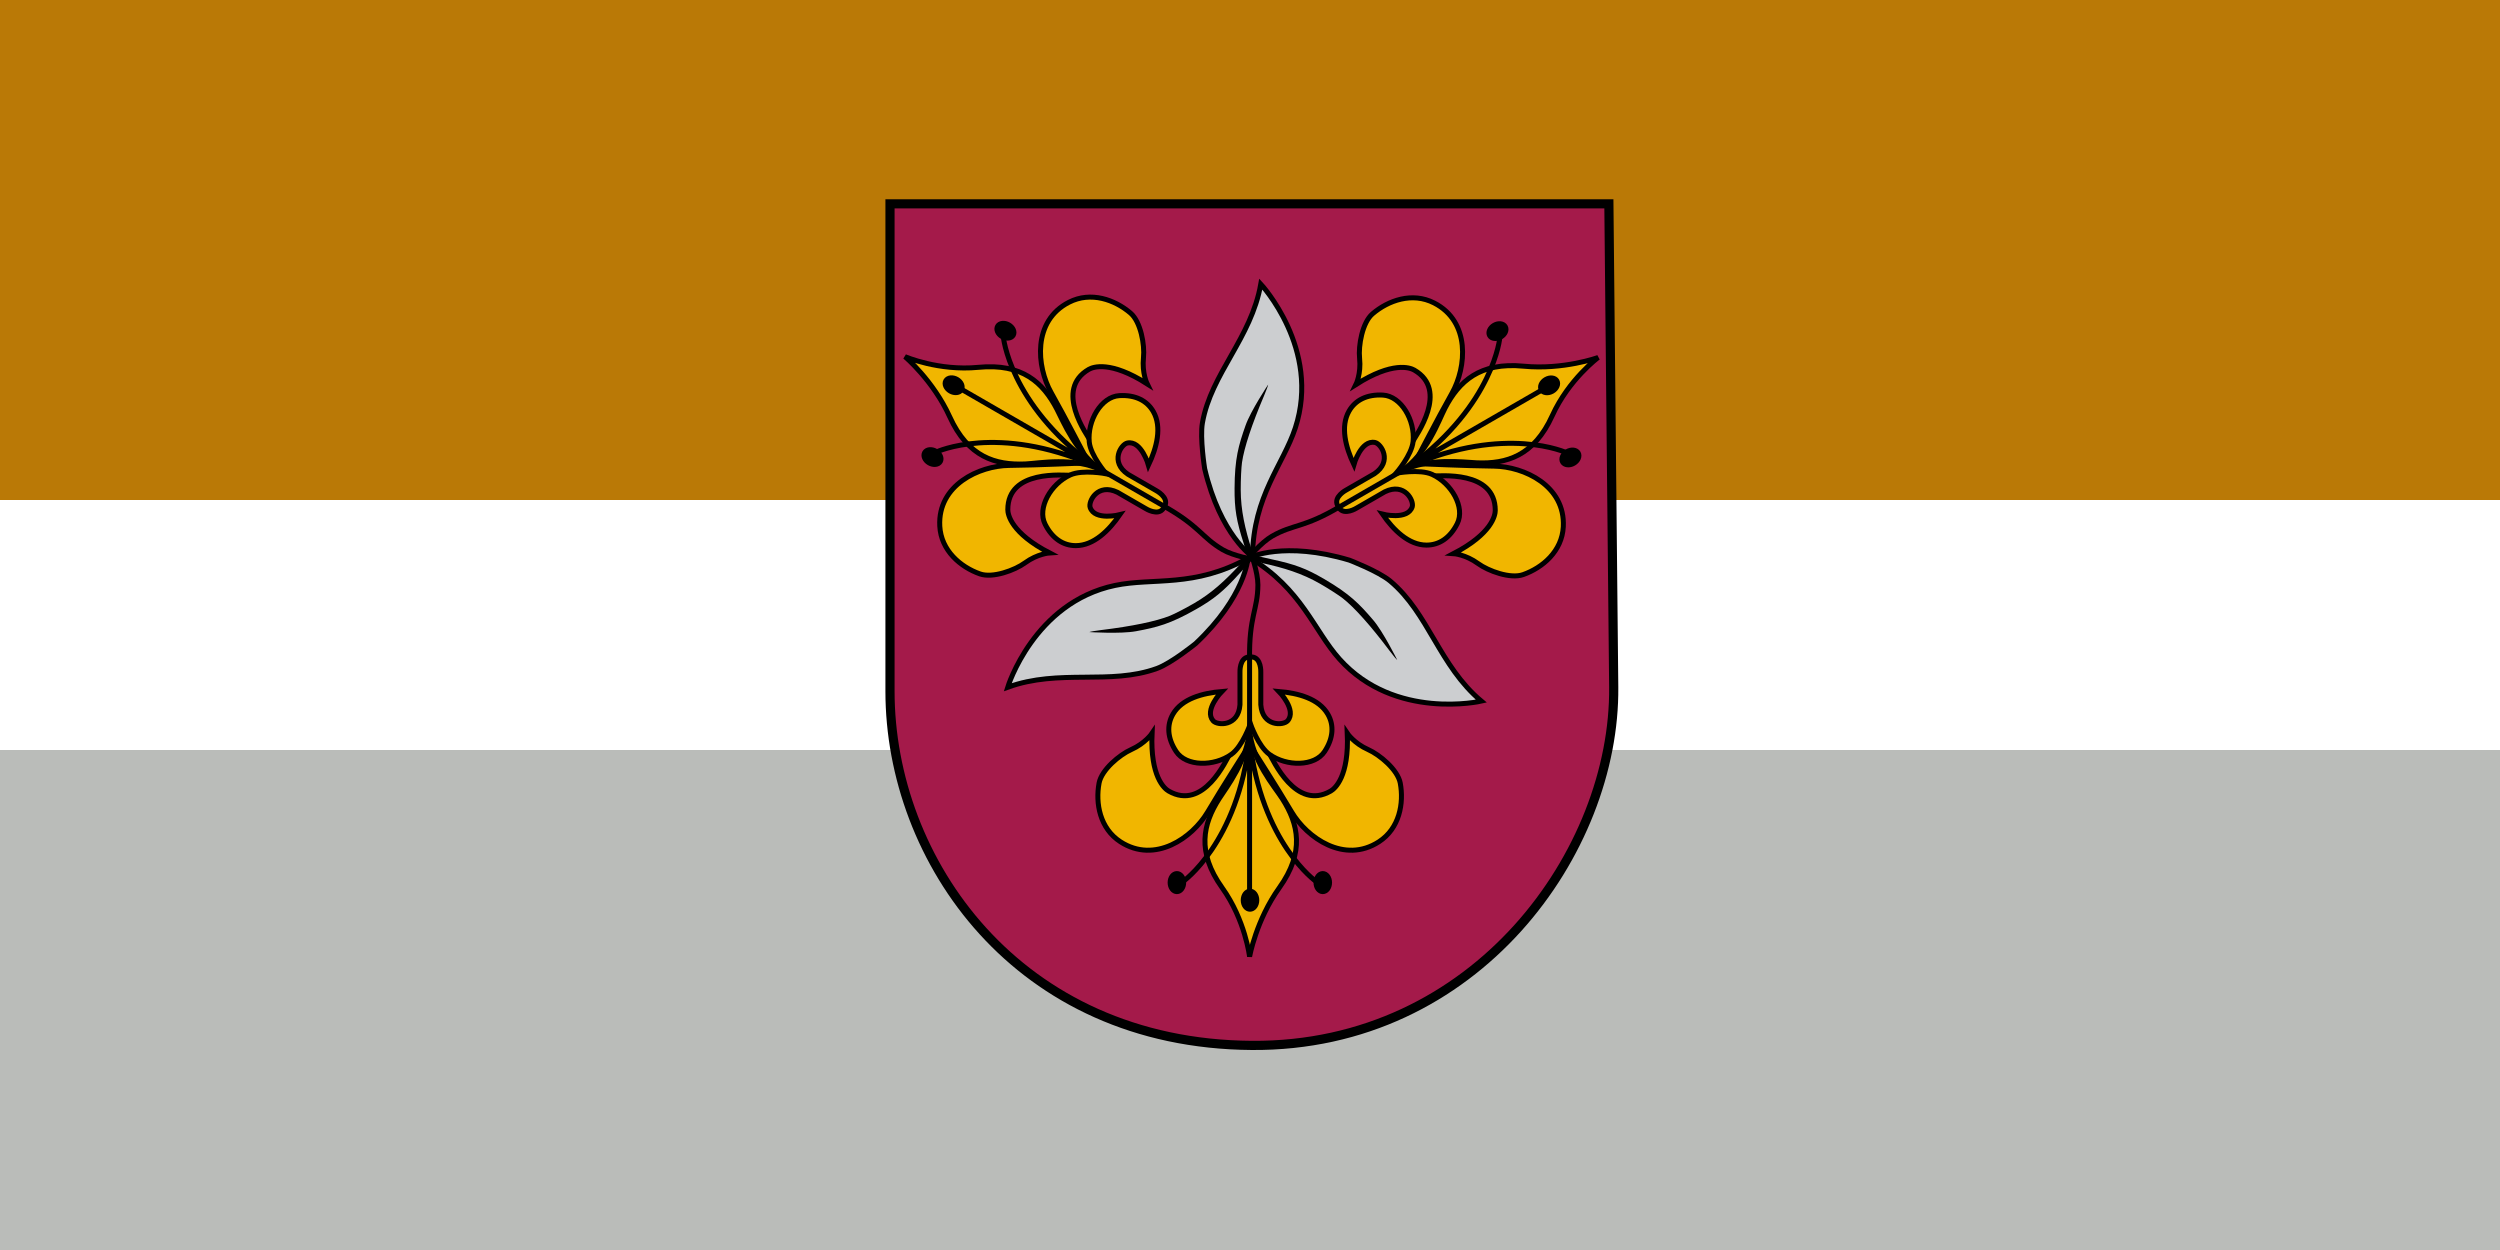 <?xml version="1.0" encoding="UTF-8" standalone="no"?>
<!-- Created with Inkscape (http://www.inkscape.org/) -->

<svg
   xmlns:dc="http://purl.org/dc/elements/1.1/"
   xmlns:cc="http://creativecommons.org/ns#"
   xmlns:rdf="http://www.w3.org/1999/02/22-rdf-syntax-ns#"
   xmlns:svg="http://www.w3.org/2000/svg"
   xmlns="http://www.w3.org/2000/svg"
   xmlns:sodipodi="http://sodipodi.sourceforge.net/DTD/sodipodi-0.dtd"
   xmlns:inkscape="http://www.inkscape.org/namespaces/inkscape"
   version="1.1"
   id="svg2699"
   width="1200"
   height="600"
   viewBox="0 0 1200 600"
   sodipodi:docname="Flag of Vecumnieku novads.svg"
   inkscape:version="0.92.1 r15371">
  <rect x="0" y="0" width="1200" height="600" fill="#333333" stroke="none"/>
  <defs
     id="defs2703" />
  <sodipodi:namedview
     pagecolor="#ffffff"
     bordercolor="#666666"
     borderopacity="1"
     objecttolerance="10"
     gridtolerance="10"
     guidetolerance="10"
     inkscape:pageopacity="0"
     inkscape:pageshadow="2"
     inkscape:window-width="1920"
     inkscape:window-height="986"
     id="namedview2701"
     showgrid="false"
     inkscape:zoom="1.1125147"
     inkscape:cx="174.72559"
     inkscape:cy="311.68524"
     inkscape:window-x="-4"
     inkscape:window-y="-4"
     inkscape:window-maximized="1"
     inkscape:current-layer="svg2699" />
  <rect
     style="fill:#ba7906;fill-opacity:1;stroke:none;stroke-width:2.783;stroke-miterlimit:4;stroke-dasharray:none;stroke-opacity:1"
     id="rect2709"
     width="1200"
     height="240"
     x="0"
     y="0" />
  <rect
     style="fill:#babcb9;fill-opacity:1;stroke:none;stroke-width:2.783;stroke-miterlimit:4;stroke-dasharray:none;stroke-opacity:1"
     id="rect2709-0"
     width="1200"
     height="240"
     x="3.0517578e-005"
     y="360" />
  <rect
     style="fill:#ffffff;fill-opacity:1;stroke:none;stroke-width:1.968;stroke-miterlimit:4;stroke-dasharray:none;stroke-opacity:1"
     id="rect2709-0-0"
     width="1200"
     height="120"
     x="0"
     y="240" />
  <g
     id="g3417"
     transform="translate(56.827,-284.927)">
    <path
       inkscape:export-ydpi="96"
       inkscape:export-xdpi="96"
       sodipodi:nodetypes="sccsss"
       inkscape:connector-curvature="0"
       id="path2066"
       d="m 717.756,614.741 -2.317,-231.977 H 370.373 v 233.977 c 0,81.01 61.058,169.224 173.691,169.983 107.868,0.726 174.476,-93.44 173.692,-171.983 z"
       style="fill:#a41a4a;fill-opacity:1;fill-rule:evenodd;stroke:#000000;stroke-width:4.4;stroke-linecap:butt;stroke-linejoin:miter;stroke-miterlimit:4;stroke-dasharray:none;stroke-opacity:1" />
    <path
       inkscape:export-ydpi="96"
       inkscape:export-xdpi="96"
       sodipodi:nodetypes="sscsssscsssscsscs"
       inkscape:connector-curvature="0"
       id="path1839-5"
       d="m 533.836,646.1 c -2.113,3.678 -12.924,28.236 -29.717,18.535 -2.017,-1.165 -8.885,-6.893 -7.965,-27.726 0,0 -3.201,4.797 -10.024,7.824 -5.563,2.467 -14.217,9.705 -15.404,16.073 -1.81,9.715 0.364,21.779 10.263,28.185 16.584,10.732 34.494,-1.926 41.819,-14.246 7.972,-13.408 16.686,-26.822 20.201,-32.474 3.515,5.653 12.229,19.067 20.201,32.474 7.325,12.32 25.235,24.978 41.819,14.246 9.899,-6.406 12.073,-18.47 10.263,-28.185 -1.187,-6.367 -9.841,-13.605 -15.404,-16.073 -6.823,-3.027 -10.024,-7.824 -10.024,-7.824 0.919,20.833 -5.949,26.561 -7.965,27.726 -16.793,9.701 -27.604,-14.857 -29.717,-18.535 -3.364,-5.856 -9.172,-14.093 -9.172,-14.093 0,0 -5.807,8.237 -9.172,14.093 z"
       style="fill:#f1b600;fill-opacity:1;fill-rule:evenodd;stroke:#000000;stroke-width:2.4;stroke-linecap:butt;stroke-linejoin:miter;stroke-miterlimit:4;stroke-dasharray:none;stroke-opacity:1" />
    <path
       inkscape:export-ydpi="96"
       inkscape:export-xdpi="96"
       sodipodi:nodetypes="ssacsccccccscasscs"
       inkscape:connector-curvature="0"
       id="path1822-4"
       d="m 534.225,647.019 c -8.311,5.932 -21.704,5.922 -26.5,-1.379 -4.262,-6.486 -4.54,-12.735 -1.532,-17.922 4.321,-7.45 14.246,-10.11 23.437,-10.876 0,0 -8.693,8.929 -4.136,14.093 2.022,2.291 12.096,2.85 12.862,-7.719 v -15.657 c 0,0 -0.295,-6.986 4.3,-7.293 h 1.4 c 4.595,0.306 4.3,7.293 4.3,7.293 v 15.657 c 0.766,10.57 10.84,10.01 12.862,7.719 4.557,-5.164 -4.136,-14.093 -4.136,-14.093 9.191,0.766 19.116,3.426 23.437,10.876 3.008,5.187 2.73,11.436 -1.532,17.922 -4.797,7.301 -18.189,7.311 -26.5,1.379 -5.346,-3.816 -9.13,-14.688 -9.13,-14.688 0,0 -3.784,10.872 -9.13,14.688 z"
       style="fill:#f1b600;fill-opacity:1;fill-rule:evenodd;stroke:#000000;stroke-width:2.4;stroke-linecap:butt;stroke-linejoin:miter;stroke-miterlimit:4;stroke-dasharray:none;stroke-opacity:1" />
    <path
       inkscape:export-ydpi="96"
       inkscape:export-xdpi="96"
       sodipodi:nodetypes="sscsscs"
       inkscape:connector-curvature="0"
       id="path1856"
       d="m 528.366,668.312 c -7.744,12.16 -10.885,25.49 1.436,42.736 11.162,15.623 13.166,33.086 13.166,33.086 0,0 3.113,-17.463 14.275,-33.086 12.321,-17.246 9.18,-30.576 1.436,-42.736 -3.59,-5.637 -14.754,-18.381 -15.711,-33.392 -0.957,15.011 -11.012,27.755 -14.602,33.392 z"
       style="fill:#f1b600;fill-opacity:1;fill-rule:evenodd;stroke:#000000;stroke-width:2.4;stroke-linecap:butt;stroke-linejoin:miter;stroke-miterlimit:4;stroke-dasharray:none;stroke-opacity:1" />
    <path
       inkscape:export-ydpi="96"
       inkscape:export-xdpi="96"
       sodipodi:nodetypes="cccccccc"
       inkscape:connector-curvature="0"
       d="m 542.968,639.917 c -5.632,49.825 -32.053,68.224 -32.053,68.224 m 32.053,-68.224 c 5.632,49.825 32.053,68.224 32.053,68.224 m -32.053,4.9 -2.7e-4,-111.823 c -0.292,-20.526 3.931,-23.618 3.997,-35.538 0.033,-5.987 -3.37,-15.318 -3.37,-15.318"
       style="fill:none;fill-rule:evenodd;stroke:#000000;stroke-width:2.4;stroke-linecap:butt;stroke-linejoin:miter;stroke-miterlimit:4;stroke-dasharray:none;stroke-opacity:1"
       id="path1877-3" />
    <ellipse
       inkscape:export-ydpi="96"
       inkscape:export-xdpi="96"
       ry="4.333"
       rx="3.249"
       cy="708.574"
       cx="508.083"
       id="path1896"
       style="fill:#000000;fill-opacity:1;stroke:#000000;stroke-width:2.4;stroke-miterlimit:4;stroke-dasharray:none;stroke-opacity:1" />
    <ellipse
       inkscape:export-ydpi="96"
       inkscape:export-xdpi="96"
       ry="4.333"
       rx="3.249"
       cy="717.023"
       cx="543.177"
       id="path1896-0"
       style="fill:#000000;fill-opacity:1;stroke:#000000;stroke-width:2.4;stroke-miterlimit:4;stroke-dasharray:none;stroke-opacity:1" />
    <ellipse
       inkscape:export-ydpi="96"
       inkscape:export-xdpi="96"
       ry="4.333"
       rx="3.249"
       cy="708.574"
       cx="578.107"
       id="path1896-1"
       style="fill:#000000;fill-opacity:1;stroke:#000000;stroke-width:2.4;stroke-miterlimit:4;stroke-dasharray:none;stroke-opacity:1" />
    <path
       inkscape:export-ydpi="96"
       inkscape:export-xdpi="96"
       sodipodi:nodetypes="sscsssscsssscsscs"
       inkscape:connector-curvature="0"
       id="path1839-5-0"
       d="m 629.987,513.443 c 4.242,-0.009 30.915,-2.926 30.91,16.468 -5.9e-4,2.329 -1.527,11.141 -20.029,20.761 0,0 5.755,0.374 11.788,4.769 4.918,3.584 15.514,7.46 21.621,5.304 9.319,-3.29 18.679,-11.205 19.278,-22.981 1.003,-19.728 -18.915,-28.909 -33.247,-29.093 -15.597,-0.2 -31.571,-1.039 -38.224,-1.257 3.138,-5.87 10.398,-20.124 18.023,-33.732 7.007,-12.503 9.014,-34.343 -8.572,-43.339 -10.498,-5.37 -22.033,-1.221 -29.541,5.205 -4.921,4.211 -6.862,15.325 -6.217,21.376 0.79,7.422 -1.763,12.593 -1.763,12.593 17.582,-11.212 25.977,-8.129 27.994,-6.965 16.798,9.693 0.936,31.334 -1.193,35.003 -3.389,5.841 -7.619,14.989 -7.619,14.989 0,0 10.037,0.911 16.79,0.896 z"
       style="fill:#f1b600;fill-opacity:1;fill-rule:evenodd;stroke:#000000;stroke-width:2.4;stroke-linecap:butt;stroke-linejoin:miter;stroke-miterlimit:4;stroke-dasharray:none;stroke-opacity:1" />
    <path
       inkscape:export-ydpi="96"
       inkscape:export-xdpi="96"
       sodipodi:nodetypes="ssacsccccccscasscs"
       inkscape:connector-curvature="0"
       id="path1822-4-5"
       d="m 630.588,512.647 c 9.293,4.231 15.981,15.835 12.056,23.639 -3.487,6.934 -8.759,10.299 -14.755,10.288 -8.612,-0.017 -15.878,-7.282 -21.137,-14.859 0,0 12.079,3.064 14.273,-3.465 0.973,-2.897 -3.579,-11.901 -13.116,-7.279 l -13.559,7.828 c 0,0 -5.903,3.749 -8.466,-0.077 l -0.7,-1.212 c -2.032,-4.133 4.166,-7.37 4.166,-7.37 l 13.559,-7.828 c 8.771,-5.948 3.249,-14.393 0.254,-14.998 -6.751,-1.365 -10.137,10.628 -10.137,10.628 -3.932,-8.342 -6.591,-18.268 -2.3,-25.735 2.988,-5.198 8.539,-8.082 16.287,-7.635 8.721,0.504 15.426,12.097 14.444,22.261 -0.632,6.538 -8.155,15.251 -8.155,15.251 0,0 11.308,-2.159 17.285,0.563 z"
       style="fill:#f1b600;fill-opacity:1;fill-rule:evenodd;stroke:#000000;stroke-width:2.4;stroke-linecap:butt;stroke-linejoin:miter;stroke-miterlimit:4;stroke-dasharray:none;stroke-opacity:1" />
    <path
       inkscape:export-ydpi="96"
       inkscape:export-xdpi="96"
       sodipodi:nodetypes="sscsscs"
       inkscape:connector-curvature="0"
       id="path1856-0"
       d="m 651.957,507.075 c 14.403,0.627 27.518,-3.318 36.292,-22.611 7.949,-17.478 22.07,-27.945 22.07,-27.945 0,0 -16.68,6.035 -35.791,4.18 -21.096,-2.048 -31.07,7.338 -37.728,20.124 -3.087,5.928 -8.542,21.967 -21.063,30.302 13.479,-6.677 29.542,-4.341 36.22,-4.05 z"
       style="fill:#f1b600;fill-opacity:1;fill-rule:evenodd;stroke:#000000;stroke-width:2.4;stroke-linecap:butt;stroke-linejoin:miter;stroke-miterlimit:4;stroke-dasharray:none;stroke-opacity:1" />
    <path
       inkscape:export-ydpi="96"
       inkscape:export-xdpi="96"
       sodipodi:nodetypes="cccccccc"
       inkscape:connector-curvature="0"
       d="m 620.066,508.626 c 45.966,-20.035 75.11,-6.353 75.11,-6.353 m -75.11,6.353 c 40.334,-29.79 43.057,-61.871 43.057,-61.871 m 20.27,25.309 -96.841,55.911 c -17.63,10.516 -22.419,8.405 -32.775,14.308 -5.201,2.965 -11.581,10.578 -11.581,10.578"
       style="fill:none;fill-rule:evenodd;stroke:#000000;stroke-width:2.4;stroke-linecap:butt;stroke-linejoin:miter;stroke-miterlimit:4;stroke-dasharray:none;stroke-opacity:1"
       id="path1877-3-8" />
    <ellipse
       inkscape:export-ydpi="96"
       inkscape:export-xdpi="96"
       transform="rotate(-120)"
       ry="4.333"
       rx="3.249"
       cy="351.337"
       cx="-785.402"
       id="path1896-3"
       style="fill:#000000;fill-opacity:1;stroke:#000000;stroke-width:2.4;stroke-miterlimit:4;stroke-dasharray:none;stroke-opacity:1" />
    <ellipse
       inkscape:export-ydpi="96"
       inkscape:export-xdpi="96"
       transform="rotate(-120)"
       ry="4.333"
       rx="3.249"
       cy="359.785"
       cx="-750.308"
       id="path1896-0-3"
       style="fill:#000000;fill-opacity:1;stroke:#000000;stroke-width:2.4;stroke-miterlimit:4;stroke-dasharray:none;stroke-opacity:1" />
    <ellipse
       inkscape:export-ydpi="96"
       inkscape:export-xdpi="96"
       transform="rotate(-120)"
       ry="4.333"
       rx="3.249"
       cy="351.337"
       cx="-715.378"
       id="path1896-1-4"
       style="fill:#000000;fill-opacity:1;stroke:#000000;stroke-width:2.4;stroke-miterlimit:4;stroke-dasharray:none;stroke-opacity:1" />
    <path
       inkscape:export-ydpi="96"
       inkscape:export-xdpi="96"
       sodipodi:nodetypes="sscsssscsssscsscs"
       inkscape:connector-curvature="0"
       id="path1839-5-0-1"
       d="m 467.005,497.214 c -2.129,-3.669 -17.991,-25.311 -1.193,-35.003 2.017,-1.164 10.412,-4.248 27.994,6.965 0,0 -2.554,-5.171 -1.763,-12.593 0.644,-6.051 -1.296,-17.165 -6.217,-21.376 -7.508,-6.425 -19.043,-10.574 -29.541,-5.205 -17.586,8.996 -15.579,30.836 -8.572,43.339 7.625,13.607 14.885,27.861 18.023,33.732 -6.653,0.218 -22.627,1.057 -38.224,1.257 -14.331,0.184 -34.249,9.365 -33.247,29.093 0.599,11.776 9.959,19.691 19.278,22.981 6.108,2.156 16.703,-1.72 21.621,-5.304 6.033,-4.396 11.788,-4.769 11.788,-4.769 -18.501,-9.62 -20.028,-18.432 -20.029,-20.761 -0.005,-19.394 26.668,-16.477 30.91,-16.468 6.753,0.014 16.79,-0.896 16.79,-0.896 0,0 -4.23,-9.148 -7.619,-14.989 z"
       style="fill:#f1b600;fill-opacity:1;fill-rule:evenodd;stroke:#000000;stroke-width:2.4;stroke-linecap:butt;stroke-linejoin:miter;stroke-miterlimit:4;stroke-dasharray:none;stroke-opacity:1" />
    <path
       inkscape:export-ydpi="96"
       inkscape:export-xdpi="96"
       sodipodi:nodetypes="ssacsccccccscasscs"
       inkscape:connector-curvature="0"
       id="path1822-4-5-5"
       d="m 466.015,497.092 c -0.982,-10.164 5.723,-21.757 14.444,-22.261 7.748,-0.448 13.299,2.436 16.287,7.635 4.292,7.467 1.633,17.392 -2.3,25.735 0,0 -3.386,-11.993 -10.137,-10.628 -2.995,0.605 -8.517,9.05 0.254,14.998 l 13.559,7.828 c 0,0 6.198,3.237 4.166,7.37 l -0.7,1.212 c -2.563,3.827 -8.466,0.078 -8.466,0.078 l -13.559,-7.828 c -9.536,-4.621 -14.089,4.382 -13.116,7.279 2.194,6.528 14.273,3.465 14.273,3.465 -5.259,7.577 -12.525,14.842 -21.137,14.859 -5.996,0.012 -11.269,-3.354 -14.755,-10.288 -3.924,-7.804 2.763,-19.408 12.056,-23.639 5.977,-2.722 17.285,-0.563 17.285,-0.563 0,0 -7.524,-8.714 -8.155,-15.251 z"
       style="fill:#f1b600;fill-opacity:1;fill-rule:evenodd;stroke:#000000;stroke-width:2.4;stroke-linecap:butt;stroke-linejoin:miter;stroke-miterlimit:4;stroke-dasharray:none;stroke-opacity:1" />
    <path
       inkscape:export-ydpi="96"
       inkscape:export-xdpi="96"
       sodipodi:nodetypes="sscsscs"
       inkscape:connector-curvature="0"
       id="path1856-0-3"
       d="m 450.505,481.371 c -6.658,-12.787 -16.632,-22.172 -37.728,-20.124 -19.111,1.855 -35.236,-5.14 -35.236,-5.14 0,0 13.567,11.427 21.516,28.905 8.775,19.293 21.89,23.238 36.292,22.611 6.677,-0.291 23.295,-3.586 36.774,3.09 -12.521,-8.335 -18.53,-23.414 -21.617,-29.342 z"
       style="fill:#f1b600;fill-opacity:1;fill-rule:evenodd;stroke:#000000;stroke-width:2.4;stroke-linecap:butt;stroke-linejoin:miter;stroke-miterlimit:4;stroke-dasharray:none;stroke-opacity:1" />
    <path
       inkscape:export-ydpi="96"
       inkscape:export-xdpi="96"
       sodipodi:nodetypes="cccccccc"
       inkscape:connector-curvature="0"
       d="m 467.794,508.215 c -40.334,-29.79 -43.057,-61.871 -43.057,-61.871 m 43.057,61.871 c -45.966,-20.035 -75.11,-6.353 -75.11,-6.353 m 11.783,-30.209 96.841,55.911 c 17.922,10.01 18.488,15.213 28.778,21.23 5.168,3.022 14.951,4.741 14.951,4.741"
       style="fill:none;fill-rule:evenodd;stroke:#000000;stroke-width:2.4;stroke-linecap:butt;stroke-linejoin:miter;stroke-miterlimit:4;stroke-dasharray:none;stroke-opacity:1"
       id="path1877-3-8-6" />
    <ellipse
       inkscape:export-ydpi="96"
       inkscape:export-xdpi="96"
       transform="rotate(120)"
       ry="4.333"
       rx="3.249"
       cy="-590.572"
       cx="171.344"
       id="path1896-3-4"
       style="fill:#000000;fill-opacity:1;stroke:#000000;stroke-width:2.4;stroke-miterlimit:4;stroke-dasharray:none;stroke-opacity:1" />
    <ellipse
       inkscape:export-ydpi="96"
       inkscape:export-xdpi="96"
       transform="rotate(120)"
       ry="4.333"
       rx="3.249"
       cy="-582.123"
       cx="206.438"
       id="path1896-0-3-3"
       style="fill:#000000;fill-opacity:1;stroke:#000000;stroke-width:2.4;stroke-miterlimit:4;stroke-dasharray:none;stroke-opacity:1" />
    <ellipse
       inkscape:export-ydpi="96"
       inkscape:export-xdpi="96"
       transform="rotate(120)"
       ry="4.333"
       rx="3.249"
       cy="-590.572"
       cx="241.368"
       id="path1896-1-4-4"
       style="fill:#000000;fill-opacity:1;stroke:#000000;stroke-width:2.4;stroke-miterlimit:4;stroke-dasharray:none;stroke-opacity:1" />
    <path
       inkscape:export-ydpi="96"
       inkscape:export-xdpi="96"
       id="path2032"
       d="m 542.195,552.861 c -25.713,14.31 -45.603,9.239 -63.855,13.084 -39.004,8.218 -51.469,48.865 -51.469,48.865 24.815,-9.038 49.055,-0.802 71.689,-9.038 6.908,-2.514 18.535,-11.948 18.535,-11.948 23.896,-22.518 25.101,-40.963 25.101,-40.963 z"
       style="fill:#ccced0;fill-opacity:1;fill-rule:evenodd;stroke:#000000;stroke-width:2.4;stroke-linecap:butt;stroke-linejoin:miter;stroke-miterlimit:4;stroke-dasharray:none;stroke-opacity:1"
       inkscape:connector-curvature="0" />
    <path
       inkscape:export-ydpi="96"
       inkscape:export-xdpi="96"
       id="path2032-9"
       d="m 542.896,552.562 c 25.249,15.113 30.802,34.874 43.259,48.758 26.619,29.67 68.053,20.141 68.053,20.141 -20.235,-16.972 -25.222,-42.083 -43.671,-57.566 -5.631,-4.725 -19.615,-10.078 -19.615,-10.078 -31.449,-9.436 -48.026,-1.256 -48.026,-1.256 z"
       style="fill:#ccced0;fill-opacity:1;fill-rule:evenodd;stroke:#000000;stroke-width:2.4;stroke-linecap:butt;stroke-linejoin:miter;stroke-miterlimit:4;stroke-dasharray:none;stroke-opacity:1"
       inkscape:connector-curvature="0" />
    <path
       inkscape:export-ydpi="96"
       inkscape:export-xdpi="96"
       id="path2032-9-7"
       d="m 544.338,552.135 c 0.464,-29.423 14.8,-44.112 20.596,-61.843 12.385,-37.888 -16.584,-69.006 -16.584,-69.006 -4.581,26.01 -23.834,42.884 -28.018,66.603 -1.277,7.239 1.08,22.026 1.08,22.026 7.553,31.954 22.925,42.219 22.925,42.219 z"
       style="fill:#ccced0;fill-opacity:1;fill-rule:evenodd;stroke:#000000;stroke-width:2.4;stroke-linecap:butt;stroke-linejoin:miter;stroke-miterlimit:4;stroke-dasharray:none;stroke-opacity:1"
       inkscape:connector-curvature="0" />
    <path
       sodipodi:nodetypes="csaccccccc"
       inkscape:connector-curvature="0"
       id="path2603-9"
       d="m 540.165,545.853 c -3.521,-10.921 -4.455,-16.549 -4.402,-26.548 0.075,-14.263 1.88,-20.541 5.277,-30.168 2.487,-7.05 10.855,-19.625 10.855,-19.625 0,0.393 -0.892,2.81 -1.981,5.371 -5.882,13.82 -9.55,24.925 -10.576,32.02 -0.352,2.432 -0.628,8.35 -0.615,13.15 0.028,9.808 2.056,18.703 5.295,28.88 l -1.822,3.928 c 0.095,-0.095 -0.818,-3.249 -2.031,-7.008 z"
       style="fill:#000000;fill-opacity:1;stroke:none;stroke-width:2.195;stroke-miterlimit:4;stroke-dasharray:none;stroke-opacity:1" />
    <path
       sodipodi:nodetypes="csacccccccc"
       inkscape:connector-curvature="0"
       id="path2603-9-4"
       d="m 538.034,560.314 c -7.697,8.51 -12.105,12.133 -20.79,17.086 -12.39,7.067 -18.729,8.642 -28.765,10.514 -7.349,1.371 -22.423,0.412 -22.423,0.412 0.341,-0.197 2.88,-0.633 5.642,-0.969 14.909,-1.816 26.361,-4.192 33.019,-6.851 2.282,-0.911 7.545,-3.631 11.696,-6.043 8.48,-4.928 15.169,-11.132 22.364,-19.026 l 5.562,-3.303 -1.25,2.917 c -0.13,-0.035 -2.405,2.333 -5.054,5.263 z"
       style="fill:#000000;fill-opacity:1;stroke:none;stroke-width:2.195;stroke-miterlimit:4;stroke-dasharray:none;stroke-opacity:1" />
    <path
       sodipodi:nodetypes="csacccccccc"
       inkscape:connector-curvature="0"
       id="path2603-9-4-6"
       d="m 553.591,553.393 c 11.218,2.411 16.559,4.417 25.192,9.461 12.315,7.197 16.849,11.899 23.488,19.654 4.862,5.679 11.568,19.213 11.568,19.213 -0.341,-0.197 -1.988,-2.177 -3.66,-4.401 -9.027,-12.004 -16.811,-20.733 -22.442,-25.169 -1.93,-1.521 -6.917,-4.719 -11.081,-7.107 -8.508,-4.88 -17.225,-7.571 -27.659,-9.854 l -6.101,-2.626 3.61,-0.915 c 0.035,0.13 3.223,0.916 7.085,1.746 z"
       style="fill:#000000;fill-opacity:1;stroke:none;stroke-width:2.195;stroke-miterlimit:4;stroke-dasharray:none;stroke-opacity:1" />
  </g>
</svg>
